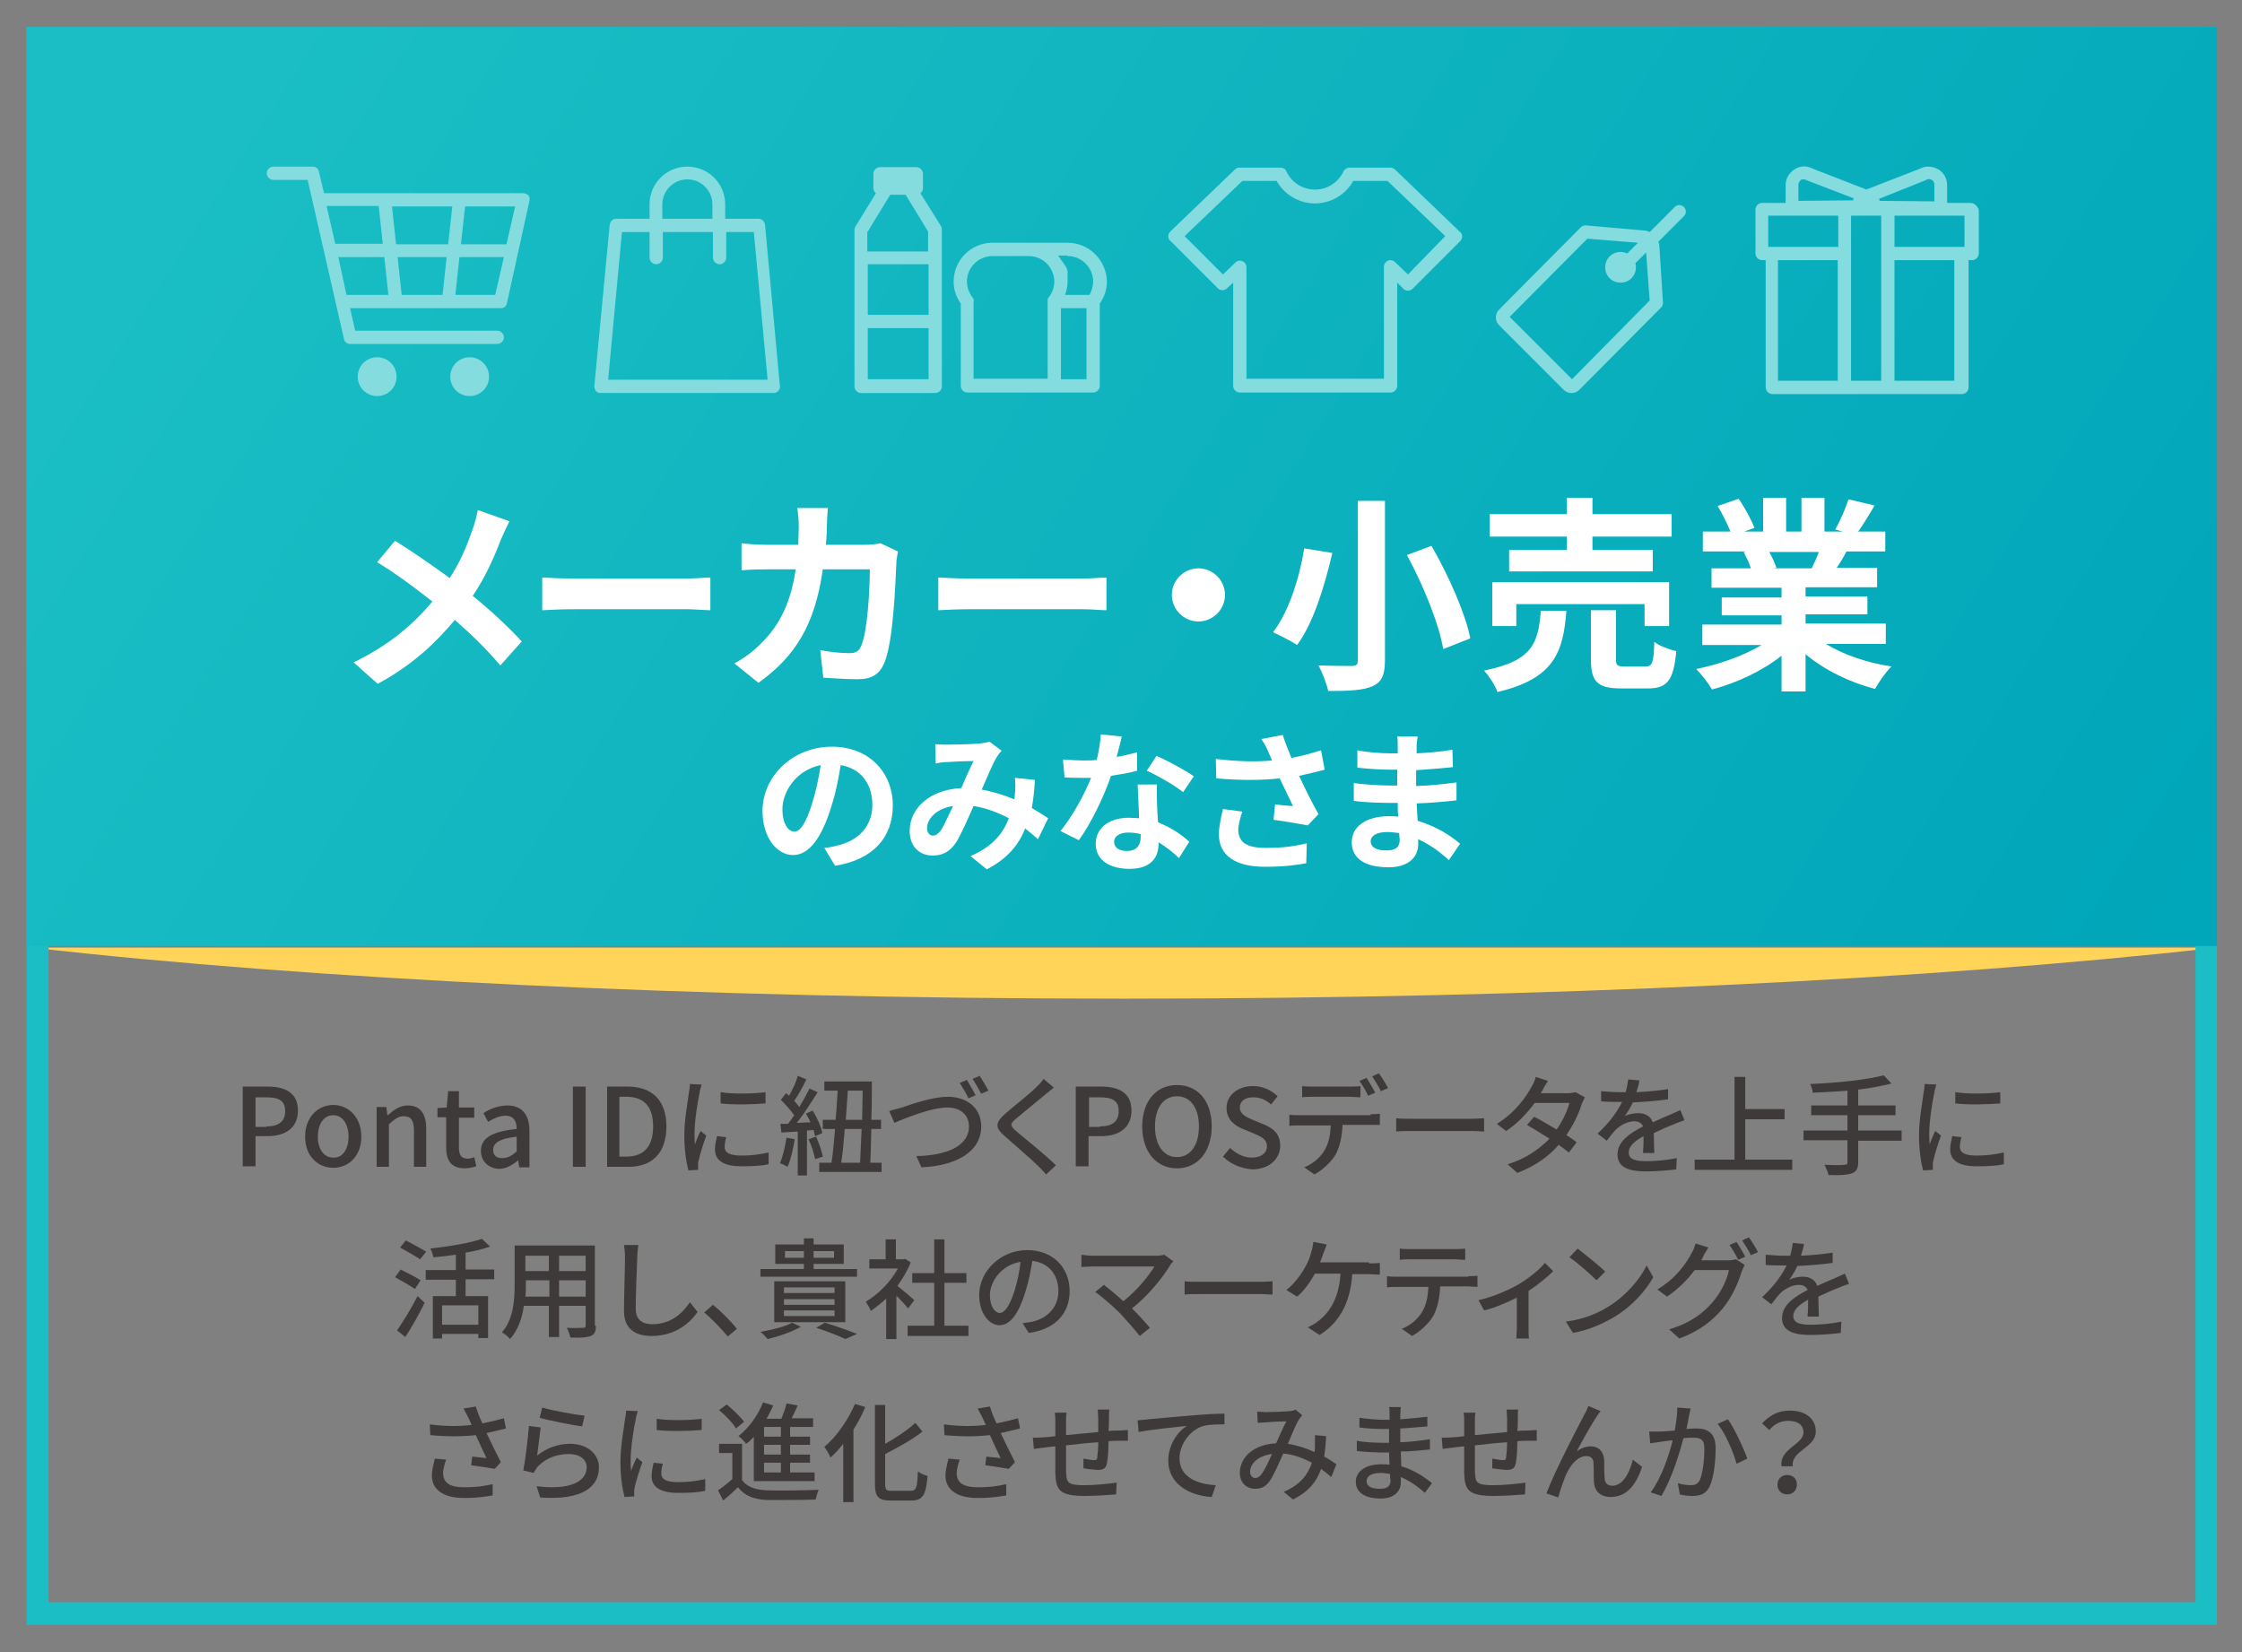 <?xml version="1.0" encoding="utf-8"?>
<!-- Generator: Adobe Illustrator 27.9.6, SVG Export Plug-In . SVG Version: 9.03 Build 54986)  -->
<svg version="1.1" id="レイヤー_1" xmlns="http://www.w3.org/2000/svg" xmlns:xlink="http://www.w3.org/1999/xlink" x="0px"
	 y="0px" viewBox="0 0 438.7 323.3" style="enable-background:new 0 0 438.7 323.3;" xml:space="preserve">
<rect x="0" y="0" width="438.7" height="323.3" fill="#808080" stroke="none"/>
<style type="text/css">
	.st0{fill:#FFD458;}
	.st1{fill:none;stroke:#FFFFFF;stroke-width:5.327;stroke-linecap:round;stroke-linejoin:round;stroke-miterlimit:10;}
	.st2{fill:#3E3A39;}
	.st3{fill:#1ABEC4;}
	.st4{fill:url(#SVGID_1_);}
	.st5{fill:#FFFFFF;}
	.st6{fill:#84DCDF;}
	.st7{fill:#1A84E2;}
	.st8{fill:url(#SVGID_00000165231485531893360690000003876208195070151611_);}
	.st9{fill:#55C429;}
	.st10{fill:url(#SVGID_00000175304255947378643340000013294609248947674262_);}
	.st11{fill:#6EB1ED;}
	.st12{fill:#92D975;}
</style>
<path class="st0" d="M220,195.4c83.3,0,158.6-3.8,213-9.9v-0.1H6.1C60.6,191.6,136.3,195.4,220,195.4z"/>
<g>
	<g>
		<path class="st2" d="M47.5,212.6h4.8c3.5,0,6,1.2,6,4.7c0,3.4-2.5,5-5.9,5H50v5.9h-2.5V212.6z M52.1,220.4c2.5,0,3.7-1,3.7-3
			c0-2.1-1.3-2.7-3.8-2.7h-2v5.8H52.1z"/>
		<path class="st2" d="M59.7,222.4c0-3.9,2.6-6.2,5.5-6.2s5.5,2.3,5.5,6.2c0,3.9-2.6,6.1-5.5,6.1S59.7,226.3,59.7,222.4z
			 M68.2,222.4c0-2.5-1.2-4.2-3-4.2c-1.8,0-3,1.7-3,4.2c0,2.5,1.2,4.1,3,4.1C67,226.6,68.2,224.9,68.2,222.4z"/>
		<path class="st2" d="M73.6,216.6h2l0.2,1.6h0.1c1.1-1,2.3-1.9,3.9-1.9c2.5,0,3.6,1.7,3.6,4.6v7.4h-2.4v-7.1c0-2-0.6-2.8-2-2.8
			c-1.1,0-1.8,0.6-2.9,1.6v8.3h-2.4V216.6z"/>
		<path class="st2" d="M87.3,224.5v-5.9h-1.7v-1.8l1.8-0.1l0.3-3.2h2.1v3.2h3v2h-3v5.9c0,1.4,0.5,2.1,1.7,2.1c0.4,0,0.9-0.1,1.3-0.3
			l0.4,1.8c-0.7,0.2-1.4,0.4-2.3,0.4C88.2,228.6,87.3,226.9,87.3,224.5z"/>
		<path class="st2" d="M94.1,225.2c0-2.5,2.1-3.8,7-4.3c0-1.4-0.5-2.6-2.2-2.6c-1.2,0-2.4,0.6-3.4,1.2l-0.9-1.7
			c1.2-0.8,2.9-1.5,4.7-1.5c2.9,0,4.3,1.9,4.3,5v7.1h-2l-0.2-1.3h-0.1c-1.1,0.9-2.3,1.6-3.7,1.6C95.6,228.6,94.1,227.2,94.1,225.2z
			 M101.1,225.3v-2.9c-3.5,0.4-4.6,1.3-4.6,2.6c0,1.2,0.8,1.6,1.8,1.6C99.3,226.6,100.2,226.1,101.1,225.3z"/>
		<path class="st2" d="M112.1,212.6h2.5v15.7h-2.5V212.6z"/>
		<path class="st2" d="M118.7,212.6h4.1c4.8,0,7.6,2.7,7.6,7.8c0,5.1-2.7,7.9-7.4,7.9h-4.2V212.6z M122.6,226.3c3.4,0,5.2-2,5.2-5.9
			c0-3.9-1.8-5.8-5.2-5.8h-1.4v11.7H122.6z"/>
		<path class="st2" d="M137.3,212.2c-0.1,0.4-0.4,1.2-0.4,1.6c-0.4,1.7-1,5.7-1,7.9c0,0.7,0,1.4,0.1,2.2c0.3-0.9,0.7-1.9,1.1-2.6
			l1.1,0.9c-0.6,1.6-1.3,3.9-1.5,4.9c-0.1,0.3-0.1,0.7-0.1,1c0,0.2,0,0.5,0,0.8l-1.9,0.1c-0.4-1.5-0.8-4-0.8-6.8
			c0-3.2,0.7-6.7,0.9-8.4c0.1-0.5,0.2-1.2,0.2-1.7L137.3,212.2z M142.1,222.5c-0.2,0.7-0.3,1.3-0.3,1.9c0,1,0.7,1.7,3.3,1.7
			c1.9,0,3.5-0.2,5.3-0.6l0,2.3c-1.3,0.3-3.1,0.4-5.3,0.4c-3.6,0-5.2-1.2-5.2-3.3c0-0.8,0.2-1.7,0.4-2.6L142.1,222.5z M149.8,213.7
			v2.2c-2.4,0.2-6.4,0.3-8.8,0v-2.2C143.3,214.1,147.6,214,149.8,213.7z"/>
		<path class="st2" d="M155.5,222.9c-0.3,2-0.8,4.1-1.4,5.4c-0.3-0.2-1.1-0.6-1.5-0.7c0.6-1.3,1-3.2,1.3-5L155.5,222.9z
			 M157.9,221.2v8.8h-1.8v-8.6c-1.2,0.1-2.3,0.1-3.2,0.2l-0.2-1.7l1.5,0c0.4-0.5,0.8-1.1,1.2-1.7c-0.7-1-1.7-2.1-2.6-3l1-1.3
			c0.2,0.1,0.4,0.3,0.6,0.5c0.7-1.2,1.4-2.7,1.7-3.9l1.7,0.7c-0.7,1.4-1.6,3.1-2.4,4.2c0.4,0.4,0.7,0.8,1,1.2c0.8-1.3,1.5-2.6,2-3.6
			l1.6,0.7c-1.2,1.9-2.7,4.3-4.1,6c0.9,0,1.7-0.1,2.7-0.1c-0.3-0.6-0.6-1.2-0.9-1.7l1.3-0.6c0.9,1.4,1.7,3.2,1.9,4.4l-1.4,0.6
			c-0.1-0.3-0.2-0.7-0.3-1.2L157.9,221.2z M159.7,222.4c0.5,1.2,1.1,2.8,1.3,3.9l-1.5,0.5c-0.2-1-0.7-2.7-1.3-3.9L159.7,222.4z
			 M172.5,227.5v1.8h-12.2v-1.8h2.4c0.3-1.9,0.5-4.2,0.7-6.6H161v-1.8h2.5c0.2-2,0.3-3.9,0.4-5.7h-2.6v-1.8h9.3c0,2.3,0,4.9-0.1,7.5
			h1.9v1.8h-1.9c-0.1,2.4-0.1,4.7-0.2,6.6H172.5z M165.3,220.9c-0.2,2.4-0.4,4.8-0.7,6.6h3.7c0.1-1.9,0.2-4.2,0.3-6.6H165.3z
			 M165.9,213.4c-0.1,1.8-0.3,3.8-0.4,5.7h3.2c0-1.9,0.1-3.9,0.1-5.7H165.9z"/>
		<path class="st2" d="M176.5,216.7c1.7-0.6,5.9-2.1,9-2.1c3.6,0,6.5,2.1,6.5,5.8c0,4.9-4.8,7.7-11.7,8l-1-2.2
			c5.6-0.1,10.3-1.8,10.3-5.8c0-2.1-1.5-3.7-4.2-3.7c-3.3,0-8.5,2.2-10.4,3l-1-2.3C174.9,217.1,175.8,216.9,176.5,216.7z
			 M190.9,214.3l-1.4,0.6c-0.4-0.9-1.2-2.2-1.7-3l1.4-0.6C189.7,212.2,190.5,213.5,190.9,214.3z M193.4,213.4L192,214
			c-0.5-0.9-1.2-2.2-1.7-2.9l1.4-0.6C192.2,211.3,193,212.6,193.4,213.4z"/>
		<path class="st2" d="M206.2,212.8c-0.5,0.4-1.2,1-1.6,1.3c-1.4,1.2-4.3,3.5-5.8,4.8c-1.2,1-1.2,1.3,0,2.4c1.8,1.5,5.8,4.7,7.8,6.7
			l-1.9,1.8c-0.5-0.6-1.1-1.2-1.6-1.7c-1.2-1.2-4.6-4.1-6.5-5.8c-2-1.7-1.8-2.7,0.1-4.4c1.6-1.4,4.7-3.8,6.1-5.2
			c0.5-0.5,1.1-1.1,1.4-1.6L206.2,212.8z"/>
		<path class="st2" d="M210.6,212.6h4.8c3.5,0,6,1.2,6,4.7c0,3.4-2.5,5-5.9,5H213v5.9h-2.5V212.6z M215.2,220.4c2.5,0,3.7-1,3.7-3
			c0-2.1-1.3-2.7-3.8-2.7h-2v5.8H215.2z"/>
		<path class="st2" d="M223.5,220.4c0-5,2.8-8.1,6.8-8.1s6.8,3,6.8,8.1c0,5-2.8,8.2-6.8,8.2S223.5,225.4,223.5,220.4z M234.6,220.4
			c0-3.7-1.7-5.9-4.3-5.9c-2.6,0-4.3,2.2-4.3,5.9c0,3.7,1.7,6,4.3,6C232.9,226.4,234.6,224.1,234.6,220.4z"/>
		<path class="st2" d="M239.3,226.3l1.4-1.7c1.1,1.1,2.7,1.9,4.2,1.9c1.9,0,3-0.9,3-2.2c0-1.4-1.1-1.9-2.5-2.5l-2.2-0.9
			c-1.5-0.6-3.2-1.8-3.2-4.1c0-2.5,2.2-4.3,5.2-4.3c1.8,0,3.6,0.8,4.8,2l-1.3,1.6c-1-0.9-2.1-1.4-3.5-1.4c-1.6,0-2.6,0.8-2.6,2
			c0,1.3,1.3,1.9,2.5,2.4l2.2,0.9c1.9,0.8,3.2,1.9,3.2,4.2c0,2.5-2.1,4.6-5.5,4.6C242.7,228.6,240.7,227.7,239.3,226.3z"/>
		<path class="st2" d="M268.2,218c0.4,0,1.3,0,1.8-0.1v2.2c-0.5,0-1.2,0-1.8,0h-5.5c-0.1,2.3-0.5,4.1-1.3,5.7c-0.8,1.4-2.4,3-4.2,4
			l-2-1.4c1.6-0.6,3.1-1.9,3.9-3.2c0.9-1.4,1.2-3.1,1.3-5h-6.2c-0.6,0-1.3,0-1.9,0.1v-2.2c0.6,0.1,1.3,0.1,1.9,0.1H268.2z
			 M256.9,214.6c-0.7,0-1.5,0-2.1,0.1v-2.2c0.6,0.1,1.4,0.1,2.1,0.1h7.2c0.7,0,1.5,0,2.1-0.1v2.2c-0.7,0-1.4-0.1-2.1-0.1H256.9z
			 M267.7,214.4c-0.4-0.9-1.1-2.1-1.7-2.9l1.4-0.6c0.5,0.8,1.3,2.1,1.7,2.9L267.7,214.4z M269.8,210c0.6,0.8,1.4,2.1,1.8,2.9
			l-1.4,0.6c-0.4-0.9-1.2-2.1-1.7-2.9L269.8,210z"/>
		<path class="st2" d="M273.2,218.8c0.7,0.1,2,0.1,3.2,0.1h11.6c1,0,1.9-0.1,2.4-0.1v2.6c-0.5,0-1.4-0.1-2.4-0.1h-11.6
			c-1.2,0-2.4,0-3.2,0.1V218.8z"/>
		<path class="st2" d="M310.1,214.7c-0.2,0.4-0.4,0.9-0.6,1.3c-0.5,1.8-1.6,4-3,6.1c0.8,0.5,1.5,1,2,1.4l-1.5,2
			c-0.5-0.4-1.2-0.9-2-1.5c-1.9,2.2-4.5,4.1-8.1,5.5l-1.9-1.7c3.7-1.1,6.3-3.1,8.2-5c-1.6-1-3.2-2-4.4-2.7l1.4-1.6
			c1.2,0.6,2.8,1.6,4.4,2.5c1.2-1.7,2.1-3.7,2.5-5.2h-6.8c-1.4,1.9-3.3,4-5.6,5.5l-1.8-1.4c3.7-2.3,5.8-5.4,6.8-7.3
			c0.3-0.4,0.7-1.3,0.8-1.9l2.4,0.8c-0.4,0.6-0.9,1.4-1.1,1.9l-0.3,0.5h5.2c0.6,0,1.2-0.1,1.6-0.2L310.1,214.7z"/>
		<path class="st2" d="M321.5,225.3c0.1-0.7,0.1-1.9,0.1-3c-1.8,1-2.9,2-2.9,3.2c0,1.4,1.4,1.7,3.5,1.7c1.7,0,4-0.2,5.9-0.6
			l-0.1,2.2c-1.5,0.2-4,0.4-5.9,0.4c-3.2,0-5.6-0.7-5.6-3.3c0-2.6,2.5-4.2,5-5.5c-0.3-0.7-0.9-1-1.7-1c-1.3,0-2.6,0.7-3.5,1.5
			c-0.6,0.6-1.2,1.4-1.9,2.3l-1.8-1.4c2.5-2.3,3.9-4.4,4.8-6.2h-0.6c-0.9,0-2.3,0-3.5-0.1v-2c1.1,0.1,2.6,0.2,3.6,0.2
			c0.4,0,0.8,0,1.2,0c0.3-1,0.4-1.9,0.5-2.5l2.2,0.2c-0.1,0.6-0.3,1.4-0.6,2.3c2.1-0.1,4.3-0.3,6.2-0.6v2c-2.1,0.3-4.7,0.5-6.9,0.6
			c-0.4,0.9-1,1.9-1.6,2.7c0.7-0.4,1.9-0.6,2.7-0.6c1.3,0,2.4,0.6,2.8,1.8c1.3-0.6,2.4-1.1,3.4-1.5c0.7-0.3,1.3-0.6,2-0.9l0.8,2
			c-0.6,0.2-1.5,0.5-2.1,0.8c-1.1,0.4-2.4,1-3.9,1.7c0,1.2,0.1,2.9,0.1,3.9H321.5z"/>
		<path class="st2" d="M350.7,226.9v2h-19.1v-2h7.8v-16.2h2.1v6.3h7.7v2h-7.7v7.9H350.7z"/>
		<path class="st2" d="M372.1,223.2h-8.5v4.2c0,1.3-0.4,1.9-1.3,2.2c-0.9,0.3-2.3,0.4-4.5,0.3c-0.1-0.5-0.5-1.4-0.8-2
			c1.7,0.1,3.4,0.1,3.9,0c0.5,0,0.6-0.1,0.6-0.6v-4.2h-8.6v-1.9h8.6v-3h-7.1v-1.9h7.1v-2.9c-2.3,0.2-4.6,0.3-6.8,0.4
			c0-0.5-0.3-1.3-0.5-1.7c5-0.2,11-0.8,14.4-1.7l1.5,1.6c-1.9,0.5-4.1,0.9-6.5,1.2v3.1h7.3v1.9h-7.3v3h8.5V223.2z"/>
		<path class="st2" d="M378.9,212.2c-0.1,0.4-0.4,1.2-0.4,1.6c-0.4,1.7-1,5.7-1,7.9c0,0.7,0,1.4,0.1,2.2c0.3-0.9,0.7-1.9,1.1-2.6
			l1.1,0.9c-0.6,1.6-1.3,3.9-1.5,4.9c-0.1,0.3-0.1,0.7-0.1,1c0,0.2,0,0.5,0,0.8l-1.9,0.1c-0.4-1.5-0.8-4-0.8-6.8
			c0-3.2,0.7-6.7,0.9-8.4c0.1-0.5,0.2-1.2,0.2-1.7L378.9,212.2z M383.8,222.5c-0.2,0.7-0.3,1.3-0.3,1.9c0,1,0.7,1.7,3.3,1.7
			c1.9,0,3.5-0.2,5.3-0.6l0,2.3c-1.3,0.3-3.1,0.4-5.3,0.4c-3.6,0-5.2-1.2-5.2-3.3c0-0.8,0.2-1.7,0.4-2.6L383.8,222.5z M391.4,213.7
			v2.2c-2.4,0.2-6.4,0.3-8.8,0v-2.2C385,214.1,389.2,214,391.4,213.7z"/>
		<path class="st2" d="M81.2,252.2c-0.9-0.6-2.6-1.6-3.9-2.3l1.1-1.5c1.2,0.6,3,1.5,3.9,2.1L81.2,252.2z M77.7,260.3
			c1.1-1.6,2.8-4.3,4-6.7l1.4,1.3c-1.1,2.2-2.5,4.8-3.8,6.7L77.7,260.3z M82.2,246.4c-0.9-0.6-2.6-1.6-3.9-2.3l1.1-1.4
			c1.2,0.6,3,1.6,4,2.2L82.2,246.4z M91.1,250.4v3.2h4.4v8.2h-1.9V261h-7.1v0.9h-1.8v-8.3h4.5v-3.2h-5.9v-1.9h5.9v-3
			c-1.5,0.2-3,0.4-4.4,0.5c-0.1-0.5-0.3-1.2-0.6-1.7c3.6-0.4,7.8-1.1,10.1-1.9l1.6,1.5c-1.4,0.5-3,0.9-4.8,1.2v3.3h5.6v1.9H91.1z
			 M93.6,255.4h-7.1v3.8h7.1V255.4z"/>
		<path class="st2" d="M116.6,259.4c0,1.2-0.3,1.7-1,2c-0.8,0.3-2,0.4-4,0.3c-0.1-0.5-0.4-1.4-0.7-1.9c1.4,0.1,2.8,0,3.2,0
			c0.4,0,0.5-0.1,0.5-0.5v-3.8h-5.2v6.1h-2v-6.1h-4.9c-0.3,2.3-1.1,4.7-2.7,6.5c-0.3-0.4-1.1-1.1-1.6-1.3c2.3-2.6,2.5-6.3,2.5-9.4
			v-7.6h15.7V259.4z M107.5,253.7v-3.2h-4.6v0.9c0,0.7,0,1.5-0.1,2.3H107.5z M102.8,245.7v3h4.6v-3H102.8z M114.6,245.7h-5.2v3h5.2
			V245.7z M114.6,253.7v-3.2h-5.2v3.2H114.6z"/>
		<path class="st2" d="M124.9,243.6c-0.1,0.8-0.2,1.7-0.2,2.4c-0.1,2.3-0.3,7.2-0.3,10.1c0,2.2,1.4,3,3.2,3c3.7,0,5.9-2.1,7.4-4.3
			l1.5,1.9c-1.4,2-4.2,4.7-9,4.7c-3.2,0-5.4-1.4-5.4-4.9c0-3,0.2-8.4,0.2-10.5c0-0.9-0.1-1.7-0.2-2.4L124.9,243.6z"/>
		<path class="st2" d="M142.4,261.5c-1.3-1.6-3.2-3.5-4.6-4.7l1.7-1.5c1.5,1.2,3.5,3.2,4.7,4.7L142.4,261.5z"/>
		<path class="st2" d="M156.7,259.6c-1.7,1-4.4,1.9-6.5,2.4c-0.3-0.4-1-1.1-1.4-1.4c2.2-0.4,4.8-1,6.2-1.8L156.7,259.6z
			 M167.7,249.8h-18.9v-1.5h8.5v-1h-5.6v-3.8h5.6v-1.2h1.9v1.2h5.9v3.8h-5.9v1h8.5V249.8z M151.5,258.7v-8h13.9v8H151.5z M153.4,253
			h9.9v-1.1h-9.9V253z M153.4,255.3h9.9v-1.1h-9.9V255.3z M153.4,257.5h9.9v-1.1h-9.9V257.5z M157.3,246.1v-1.3h-3.7v1.3H157.3z
			 M159.2,244.8v1.3h4v-1.3H159.2z M161.4,258.8c2.3,0.7,4.8,1.6,6.3,2.2l-2.3,1c-1.2-0.6-3.5-1.5-5.7-2.2L161.4,258.8z"/>
		<path class="st2" d="M177.7,256c-0.5-0.6-1.4-1.6-2.3-2.5v8.5h-2v-7.9c-1,0.9-2,1.7-3,2.4c-0.2-0.5-0.7-1.4-1-1.8
			c2.4-1.4,4.9-3.9,6.3-6.5h-5.6v-1.8h3.2v-3.9h2v3.9h1.5l0.3-0.1l1.1,0.7c-0.6,1.6-1.6,3.2-2.6,4.6c1,0.8,2.8,2.3,3.3,2.8
			L177.7,256z M189.5,259.4v2h-11.9v-2h5.2V251h-4.3v-1.9h4.3v-6.6h2v6.6h4.3v1.9h-4.3v8.4H189.5z"/>
		<path class="st2" d="M200.1,258.9c0.7-0.1,1.4-0.2,1.9-0.3c2.7-0.6,5.1-2.6,5.1-6c0-3.1-1.8-5.5-5.1-5.9c-0.3,1.9-0.7,3.9-1.3,5.9
			c-1.3,4.3-3,6.7-5.1,6.7c-2.1,0-4-2.4-4-5.9c0-4.7,4.2-8.8,9.4-8.8c5.1,0,8.3,3.5,8.3,8c0,4.4-2.8,7.5-8,8.2L200.1,258.9z
			 M198.6,252.3c0.5-1.7,0.9-3.6,1.1-5.4c-3.8,0.6-6,3.9-6,6.5c0,2.4,1.1,3.5,1.9,3.5C196.6,256.9,197.6,255.5,198.6,252.3z"/>
		<path class="st2" d="M229.6,246.8c-0.3,0.3-0.5,0.5-0.6,0.7c-1.5,2.5-4.3,6-7.5,8.5c1.3,1.3,2.6,2.7,3.5,3.8l-2,1.6
			c-0.9-1.2-2.6-3.1-3.9-4.5c-1.3-1.3-3.6-3.3-4.8-4.1l1.7-1.4c0.8,0.6,2.4,1.9,3.8,3.2c2.8-2.2,5-5,6.1-6.8h-12
			c-0.9,0-1.9,0.1-2.3,0.1v-2.4c0.6,0.1,1.6,0.2,2.3,0.2h12.3c0.7,0,1.3-0.1,1.6-0.2L229.6,246.8z"/>
		<path class="st2" d="M231.8,250.7c0.7,0.1,2,0.1,3.2,0.1h11.6c1,0,1.9-0.1,2.4-0.1v2.6c-0.5,0-1.4-0.1-2.4-0.1h-11.6
			c-1.2,0-2.4,0-3.2,0.1V250.7z"/>
		<path class="st2" d="M267.9,247.2c0.5,0,1.4,0,2.1-0.1v2.3c-0.7,0-1.6-0.1-2.1-0.1h-3.3c-0.4,5.9-2.7,9.6-6.4,11.9l-2.3-1.5
			c0.7-0.3,1.4-0.7,1.9-1.1c2.2-1.6,4.2-4.4,4.5-9.4h-5c-0.9,1.6-2.2,3.5-3.5,4.5l-2.1-1.3c1.5-1.1,3-3.2,3.7-4.5c0.6-1,1-2.1,1.2-3
			c0.2-0.6,0.3-1.3,0.4-1.9l2.6,0.5c-0.2,0.5-0.4,1.2-0.6,1.6c-0.2,0.5-0.4,1.2-0.7,1.9H267.9z"/>
		<path class="st2" d="M287.3,249.7c0.4,0,1.3,0,1.8-0.1v2.2c-0.5,0-1.2-0.1-1.8-0.1h-5.5c-0.1,2.3-0.5,4.1-1.3,5.7
			c-0.8,1.4-2.4,3-4.2,4l-2-1.4c1.6-0.6,3.1-1.9,3.9-3.2c0.9-1.4,1.2-3.1,1.3-5h-6.2c-0.6,0-1.3,0-1.9,0.1v-2.2
			c0.6,0.1,1.3,0.1,1.9,0.1H287.3z M276,246.4c-0.7,0-1.5,0-2.1,0.1v-2.2c0.6,0.1,1.4,0.1,2.1,0.1h8.6c0.7,0,1.4,0,2.1-0.1v2.2
			c-0.7,0-1.5-0.1-2.1-0.1H276z"/>
		<path class="st2" d="M303.9,248.7c-1,1.1-2.9,2.6-4.8,3.9v7.3c0,0.7,0,1.7,0.1,2h-2.5c0-0.4,0.1-1.4,0.1-2v-6
			c-1.8,0.9-4.3,2-6.4,2.5l-1.1-2c2.7-0.6,5.7-1.9,7.5-2.9c2.1-1.2,4.4-3,5.5-4.4L303.9,248.7z"/>
		<path class="st2" d="M314.8,255.6c3.4-2.1,6.1-5.3,7.4-8l1.3,2.3c-1.5,2.7-4.2,5.7-7.5,7.7c-2.2,1.3-4.9,2.6-8.2,3.2l-1.4-2.2
			C310,258.1,312.8,256.9,314.8,255.6z M314.1,248.8l-1.7,1.7c-1.1-1.1-3.7-3.4-5.3-4.5l1.6-1.7
			C310.1,245.4,312.9,247.6,314.1,248.8z"/>
		<path class="st2" d="M338.1,246.6c0.6,0,1.2-0.1,1.6-0.2l1.7,1.1c-0.2,0.3-0.4,0.9-0.6,1.3c-0.6,2-1.8,4.9-3.7,7.2
			c-2,2.4-4.5,4.4-8.5,5.9l-2-1.8c4.1-1.2,6.6-3.1,8.5-5.3c1.6-1.8,2.9-4.5,3.2-6.3h-6.7c-1.3,1.8-3.2,3.7-5.4,5.2l-1.9-1.4
			c3.7-2.2,5.7-5.2,6.7-7.1c0.3-0.4,0.6-1.3,0.8-1.9l2.5,0.8c-0.4,0.6-0.9,1.4-1.1,1.9c-0.1,0.2-0.2,0.4-0.3,0.6H338.1z M339.8,243
			c0.5,0.8,1.3,2.1,1.7,2.9l-1.4,0.6c-0.4-0.9-1.1-2.1-1.7-2.9L339.8,243z M342.2,242.1c0.6,0.8,1.4,2.1,1.8,2.9l-1.4,0.6
			c-0.4-0.9-1.2-2.1-1.7-2.9L342.2,242.1z"/>
		<path class="st2" d="M353.7,257.3c0.1-0.7,0.1-1.9,0.1-3c-1.8,1-2.9,2-2.9,3.2c0,1.4,1.4,1.7,3.5,1.7c1.7,0,4-0.2,5.9-0.6
			l-0.1,2.2c-1.5,0.2-4,0.4-5.9,0.4c-3.2,0-5.6-0.7-5.6-3.3c0-2.6,2.5-4.2,5-5.5c-0.3-0.7-0.9-1-1.7-1c-1.3,0-2.6,0.7-3.5,1.5
			c-0.6,0.6-1.2,1.4-1.9,2.3l-1.8-1.4c2.5-2.3,3.9-4.4,4.8-6.2h-0.6c-0.9,0-2.3,0-3.5-0.1v-2c1.1,0.1,2.6,0.2,3.6,0.2
			c0.4,0,0.8,0,1.2,0c0.3-1,0.4-1.9,0.5-2.5l2.2,0.2c-0.1,0.6-0.3,1.4-0.6,2.3c2.1-0.1,4.3-0.3,6.2-0.6v2c-2.1,0.3-4.7,0.5-6.9,0.6
			c-0.4,0.9-1,1.9-1.6,2.7c0.7-0.4,1.9-0.6,2.7-0.6c1.3,0,2.4,0.6,2.8,1.8c1.3-0.6,2.4-1.1,3.4-1.5c0.7-0.3,1.3-0.6,2-0.9l0.8,2
			c-0.6,0.2-1.5,0.5-2.1,0.8c-1.1,0.4-2.4,1-3.9,1.7c0,1.2,0.1,2.9,0.1,3.9H353.7z"/>
		<path class="st2" d="M99,279.5c-1.2,0.3-2.5,0.6-3.8,0.9c0.8,1.7,1.9,3.9,2.8,5.7l-1.2,1.3c-1-0.2-3.1-0.5-4.6-0.7l0.2-1.7
			c0.8,0.1,2.1,0.2,2.8,0.3c-0.6-1.2-1.4-3-2.1-4.5c-2.7,0.3-5.7,0.3-8.9,0l-0.1-2.1c3.1,0.4,5.8,0.4,8.2,0.1l-0.6-1.3
			c-0.4-0.8-0.6-1.2-1-1.9l2.4-0.4c0.4,1.3,0.8,2.3,1.3,3.3c1.5-0.3,2.8-0.6,4.2-1L99,279.5z M87.3,285.6c-0.3,0.7-0.6,2-0.6,2.6
			c0,1.7,1,2.8,4.1,2.8c2.9,0,4.1-0.3,5.6-0.6l0,2.2c-1.3,0.2-2.8,0.5-5.6,0.5c-4,0-6.3-1.6-6.3-4.4c0-0.9,0.3-2.2,0.6-3.3
			L87.3,285.6z"/>
		<path class="st2" d="M105.1,284.8c2-1.6,4.2-2.3,6.5-2.3c3.4,0,5.6,2.1,5.6,4.6c0,3.8-3.2,6.5-11.5,5.9l-0.7-2.2
			c6.5,0.8,9.8-0.9,9.8-3.7c0-1.6-1.4-2.6-3.5-2.6c-2.6,0-4.8,1-6.2,2.6c-0.3,0.4-0.5,0.8-0.7,1.1l-2-0.5c0.4-2,0.9-6.3,1.1-8.7
			l2.3,0.3C105.6,280.7,105.3,283.5,105.1,284.8z M106.1,275.4c1.9,0.6,6.4,1.4,8.3,1.6l-0.5,2.1c-2.1-0.3-6.7-1.2-8.3-1.7
			L106.1,275.4z"/>
		<path class="st2" d="M124.8,276.1c-0.1,0.4-0.4,1.2-0.4,1.6c-0.4,1.7-1,5.7-1,7.9c0,0.7,0,1.4,0.1,2.2c0.3-0.9,0.7-1.9,1.1-2.6
			l1.1,0.9c-0.6,1.6-1.3,3.9-1.5,4.9c-0.1,0.3-0.1,0.7-0.1,1c0,0.2,0,0.5,0,0.8l-1.9,0.1c-0.4-1.5-0.8-4-0.8-6.8
			c0-3.2,0.7-6.7,0.9-8.4c0.1-0.5,0.2-1.2,0.2-1.7L124.8,276.1z M129.7,286.4c-0.2,0.7-0.3,1.3-0.3,1.9c0,1,0.7,1.7,3.3,1.7
			c1.9,0,3.5-0.2,5.3-0.6l0,2.3c-1.3,0.3-3.1,0.4-5.3,0.4c-3.6,0-5.2-1.2-5.2-3.3c0-0.8,0.2-1.7,0.4-2.6L129.7,286.4z M137.3,277.6
			v2.2c-2.4,0.2-6.4,0.3-8.8,0v-2.2C130.9,278,135.2,277.9,137.3,277.6z"/>
		<path class="st2" d="M145.1,289.4c0.9,1.5,2.6,2.1,5,2.2c2.4,0.1,7.3,0,10.1-0.1c-0.2,0.4-0.5,1.4-0.6,1.9c-2.4,0.1-7,0.1-9.4,0.1
			c-2.6-0.1-4.5-0.8-5.8-2.5c-0.9,0.9-1.8,1.7-2.9,2.6l-1-2c0.9-0.6,1.9-1.4,2.8-2.2v-5.1h-2.6v-1.8h4.5V289.4z M144,279.5
			c-0.6-1.1-2-2.5-3.3-3.6l1.5-1.1c1.2,1,2.7,2.4,3.4,3.4L144,279.5z M147.6,281c-0.5,0.6-1,1.1-1.6,1.5c-0.3-0.4-1-1.2-1.5-1.5
			c2-1.6,3.8-4,4.8-6.6l2,0.6c-0.4,0.9-0.8,1.7-1.3,2.6h2.9c0.4-1,0.8-2.1,1-3l2.2,0.4c-0.4,0.9-0.8,1.7-1.2,2.5h4.2v1.7h-4.5v1.9
			h3.9v1.6h-3.9v1.9h3.9v1.6h-3.9v1.9h4.8v1.7h-11.9V281z M152.8,279.2h-3.3v1.9h3.3V279.2z M152.8,282.7h-3.3v1.9h3.3V282.7z
			 M152.8,286.2h-3.3v1.9h3.3V286.2z"/>
		<path class="st2" d="M169.3,275.3c-0.6,1.5-1.4,3-2.3,4.4v14.2h-2v-11.4c-0.8,1-1.6,1.9-2.5,2.7c-0.2-0.5-0.8-1.6-1.2-2.1
			c2.4-2,4.6-5.2,6-8.4L169.3,275.3z M178.2,291.7c1.1,0,1.3-0.7,1.4-3.8c0.5,0.4,1.3,0.7,1.9,0.9c-0.3,3.5-0.8,4.8-3.2,4.8h-4
			c-2.4,0-3.1-0.7-3.1-3.3v-15.4h2v7.6c2.2-1.2,4.5-2.8,5.9-4.1l1.4,1.7c-2,1.6-4.8,3.1-7.3,4.4v5.8c0,1.2,0.2,1.4,1.3,1.4H178.2z"
			/>
		<path class="st2" d="M199.6,279.5c-1.2,0.3-2.5,0.6-3.8,0.9c0.8,1.7,1.9,3.9,2.8,5.7l-1.2,1.3c-1-0.2-3.1-0.5-4.6-0.7l0.2-1.7
			c0.8,0.1,2.1,0.2,2.8,0.3c-0.6-1.2-1.4-3-2.1-4.5c-2.7,0.3-5.7,0.3-8.9,0l-0.1-2.1c3.1,0.4,5.8,0.4,8.2,0.1l-0.6-1.3
			c-0.4-0.8-0.6-1.2-1-1.9l2.4-0.4c0.4,1.3,0.8,2.3,1.3,3.3c1.5-0.3,2.8-0.6,4.2-1L199.6,279.5z M187.8,285.6
			c-0.3,0.7-0.6,2-0.6,2.6c0,1.7,1,2.8,4.1,2.8c2.9,0,4.1-0.3,5.6-0.6l0,2.2c-1.3,0.2-2.8,0.5-5.6,0.5c-4,0-6.3-1.6-6.3-4.4
			c0-0.9,0.3-2.2,0.6-3.3L187.8,285.6z"/>
		<path class="st2" d="M217.1,275.7c-0.1,0.3-0.1,1.2-0.1,1.7c0,0.9,0,1.8-0.1,2.6c0.7-0.1,1.4-0.1,2-0.1c0.6,0,1.3-0.1,1.8-0.1v2.1
			c-0.3,0-1.3,0-1.8,0c-0.6,0-1.3,0-2,0.1c0,1.6-0.1,3.4-0.3,4.3c-0.2,1-0.7,1.3-1.7,1.3c-0.7,0-2.3-0.2-2.9-0.3l0-1.9
			c0.7,0.1,1.6,0.3,2,0.3c0.5,0,0.7-0.1,0.7-0.5c0.1-0.7,0.2-1.9,0.2-3c-2,0.1-4.3,0.4-6.3,0.6c0,2.1,0,4.2,0,5
			c0.1,2.2,0.1,2.8,3.6,2.8c2.2,0,4.8-0.3,6.3-0.5l-0.1,2.3c-1.4,0.1-4,0.3-6.1,0.3c-5.1,0-5.7-1.2-5.8-4.6c0-0.9,0-3,0-5.1
			c-0.8,0.1-1.4,0.1-1.9,0.2c-0.7,0.1-1.7,0.2-2.3,0.3l-0.2-2.2c0.6,0,1.5,0,2.4-0.1c0.5,0,1.2-0.1,2-0.2v-2.6c0-0.7,0-1.3-0.1-2
			h2.3c-0.1,0.6-0.1,1.2-0.1,1.9c0,0.6,0,1.5,0,2.5c1.9-0.2,4.2-0.4,6.3-0.6c0-0.9,0-1.9,0-2.7c0-0.5-0.1-1.3-0.1-1.7H217.1z"/>
		<path class="st2" d="M224.6,277.7c1.6-0.1,5.3-0.5,9.2-0.8c2.3-0.2,4.4-0.3,5.8-0.3v2.1c-1.2,0-3,0-4.1,0.3
			c-2.8,0.8-4.7,3.8-4.7,6.3c0,3.8,3.6,5.1,7.1,5.3l-0.8,2.3c-4.1-0.2-8.5-2.4-8.5-7.1c0-3.2,1.9-5.7,3.6-6.8
			c-1.9,0.2-7,0.7-9.4,1.2l-0.2-2.3C223.4,277.8,224.2,277.8,224.6,277.7z"/>
		<path class="st2" d="M260.5,289c-0.6-0.5-1.3-1.1-2-1.6c-0.9,2.6-2.5,4.5-5.5,6l-1.8-1.5c3.3-1.4,4.8-3.5,5.5-5.7
			c-1.7-0.9-3.5-1.6-5.6-1.8c-0.8,1.8-1.8,4.1-2.6,5.3c-0.8,1.2-1.7,1.6-2.9,1.6c-1.7,0-3-1.2-3-3.1c0-3.2,2.9-5.6,7.1-5.8
			c0.7-1.5,1.4-3.2,2-4.3c-0.8,0-3.1,0.1-4,0.2c-0.4,0-1.1,0.1-1.6,0.1l-0.1-2.2c0.6,0,1.2,0.1,1.7,0.1c1.1,0,3.7-0.1,4.6-0.2
			c0.4,0,0.9-0.1,1.2-0.3l1.3,1.1c-0.2,0.3-0.4,0.5-0.6,0.8c-0.6,0.9-1.4,2.9-2.2,4.8c1.9,0.3,3.7,0.9,5.2,1.6
			c0.1-0.4,0.1-0.8,0.1-1.2c0-0.7,0-1.4,0-2.1l2.2,0.2c-0.1,1.5-0.2,2.8-0.4,4c1,0.5,1.8,1.1,2.4,1.5L260.5,289z M248.9,284.5
			c-2.7,0.3-4.3,1.9-4.3,3.5c0,0.7,0.5,1.2,1,1.2c0.4,0,0.8-0.2,1.2-0.7C247.5,287.6,248.2,286,248.9,284.5z"/>
		<path class="st2" d="M278.8,292.1c-1.2-1.1-2.8-2.3-4.7-3.1c0,0.4,0,0.8,0,1.1c0,1.6-1.2,3.1-3.9,3.1c-3.2,0-4.9-1.2-4.9-3.3
			c0-2,1.9-3.4,5-3.4c0.5,0,1,0,1.6,0.1c0-0.8-0.1-1.6-0.1-2.4h-1.1c-1.3,0-3.7-0.1-5.2-0.3l0-2c1.3,0.3,3.9,0.4,5.2,0.4
			c0.4,0,0.7,0,1.1,0v-2.7c-0.3,0-0.7,0-1,0c-1.4,0-3.6-0.1-4.8-0.3v-1.9c1.3,0.2,3.4,0.4,4.8,0.4h1.1v-1.2c0-0.4,0-1-0.1-1.3h2.3
			c0,0.4-0.1,0.9-0.1,1.4c0,0.2,0,0.6,0,1c1.8-0.1,3.4-0.3,5.3-0.5l0,1.9c-1.5,0.1-3.3,0.3-5.3,0.4v2.7c2.1-0.1,3.9-0.3,5.8-0.6l0,2
			c-2,0.2-3.7,0.4-5.7,0.4c0,1,0.1,2,0.1,2.9c2.7,0.8,4.8,2.3,6,3.3L278.8,292.1z M272,288.4c-0.6-0.1-1.2-0.2-1.9-0.2
			c-1.8,0-2.7,0.7-2.7,1.6c0,0.9,0.8,1.5,2.6,1.5c1.2,0,2.1-0.3,2.1-1.7C272,289.3,272,288.9,272,288.4z"/>
		<path class="st2" d="M297.1,275.7c-0.1,0.3-0.1,1.2-0.1,1.7c0,0.9,0,1.8-0.1,2.6c0.7-0.1,1.4-0.1,2-0.1c0.6,0,1.3-0.1,1.8-0.1v2.1
			c-0.3,0-1.3,0-1.8,0c-0.6,0-1.3,0-2,0.1c0,1.6-0.1,3.4-0.3,4.3c-0.2,1-0.7,1.3-1.7,1.3c-0.7,0-2.3-0.2-2.9-0.3l0-1.9
			c0.7,0.1,1.6,0.3,2,0.3c0.5,0,0.7-0.1,0.7-0.5c0.1-0.7,0.2-1.9,0.2-3c-2,0.1-4.3,0.4-6.3,0.6c0,2.1,0,4.2,0,5
			c0.1,2.2,0.1,2.8,3.6,2.8c2.2,0,4.8-0.3,6.3-0.5l-0.1,2.3c-1.4,0.1-4,0.3-6.1,0.3c-5.1,0-5.7-1.2-5.8-4.6c0-0.9,0-3,0-5.1
			c-0.8,0.1-1.4,0.1-1.9,0.2c-0.7,0.1-1.7,0.2-2.3,0.3l-0.2-2.2c0.6,0,1.5,0,2.4-0.1c0.5,0,1.2-0.1,2-0.2v-2.6c0-0.7,0-1.3-0.1-2
			h2.3c-0.1,0.6-0.1,1.2-0.1,1.9c0,0.6,0,1.5,0,2.5c1.9-0.2,4.2-0.4,6.3-0.6c0-0.9,0-1.9,0-2.7c0-0.5-0.1-1.3-0.1-1.7H297.1z"/>
		<path class="st2" d="M312.4,277.2c-1,1.5-2.9,4.9-3.9,6.8c0.9-0.7,1.9-1,2.8-1c1.5,0,2.5,1,2.6,2.7c0,1.1,0,2.7,0.1,3.7
			c0.1,0.9,0.7,1.3,1.5,1.3c2.1,0,3.4-2.6,4-5.1l1.8,1.4c-1.1,3.5-3,5.9-6.1,5.9c-2.3,0-3.2-1.4-3.3-2.8c-0.1-1.2,0-2.9-0.1-3.9
			c0-0.8-0.5-1.3-1.4-1.3c-1.6,0-3,1.6-3.8,3.3c-0.6,1.2-1.4,3.7-1.7,4.8l-2.3-0.8c1.6-4.3,6.2-13.1,7.3-15.2
			c0.3-0.5,0.6-1.1,0.9-1.9l2.4,1C312.9,276.4,312.7,276.8,312.4,277.2z"/>
		<path class="st2" d="M330.8,275.6c-0.1,0.4-0.2,1-0.3,1.4c-0.1,0.6-0.3,1.7-0.5,2.6c0.9-0.1,1.6-0.1,2.1-0.1c2,0,3.6,0.9,3.6,3.8
			c0,2.5-0.3,5.8-1.2,7.6c-0.7,1.4-1.8,1.8-3.3,1.8c-0.8,0-1.8-0.1-2.5-0.3l-0.4-2.2c0.9,0.3,2,0.4,2.6,0.4c0.7,0,1.3-0.2,1.7-1
			c0.6-1.3,0.9-4,0.9-6.2c0-1.8-0.8-2.1-2.2-2.1c-0.4,0-1.1,0-1.9,0.1c-0.8,3.1-2.3,7.9-4.3,11.3L323,292c2.1-2.8,3.6-7.3,4.3-10.2
			c-1,0.1-1.8,0.2-2.3,0.3c-0.6,0.1-1.5,0.2-2.1,0.3l-0.2-2.3c0.7,0,1.3,0,2,0c0.7,0,1.8-0.1,3-0.2c0.3-1.6,0.5-3.2,0.5-4.5
			L330.8,275.6z M338.1,277.7c1.3,1.8,3.1,5.7,3.8,7.7l-2.1,1c-0.6-2.2-2.2-6-3.7-7.8L338.1,277.7z"/>
		<path class="st2" d="M352.9,280.3c0-1.4-1-2.3-3-2.3c-1.4,0-2.7,0.6-3.7,1.8l-1.4-1.3c1.4-1.5,3.1-2.5,5.4-2.5
			c3,0,5.1,1.5,5.1,4.1c0,3.2-4.9,3.7-4.5,6.8h-2.2C348.1,283.5,352.9,282.6,352.9,280.3z M349.7,288.6c1.1,0,1.9,0.7,1.9,1.9
			s-0.9,1.9-1.9,1.9s-1.9-0.7-1.9-1.9S348.7,288.6,349.7,288.6z"/>
	</g>
</g>
<g>
	<path class="st3" d="M429.6,9.5v304H9.5V9.5H429.6 M433.8,5.3H5.2v312.6h428.6V5.3L433.8,5.3z"/>
</g>
<linearGradient id="SVGID_1_" gradientUnits="userSpaceOnUse" x1="61.17" y1="-5.796" x2="407.828" y2="215.261">
	<stop  offset="0" style="stop-color:#1ABEC4"/>
	<stop  offset="1" style="stop-color:#00A6B9"/>
</linearGradient>
<rect x="5.2" y="5.3" class="st4" width="428.6" height="179.8"/>
<g>
	<g>
		<path class="st5" d="M99.7,102c-0.5,0.9-1.3,2.7-1.7,3.6c-1.2,3.2-3,7.3-5.5,11c3.6,2.9,6.9,6,9.6,8.9l-4.2,4.7
			c-2.8-3.3-5.7-6.1-8.9-8.9c-3.6,4.3-8.2,8.8-15.1,12.5l-4.7-4.2c6.6-3.2,11.4-7.1,15.4-11.9c-2.9-2.3-6.7-5.2-10.8-7.7l3.5-4.2
			c3.2,2,7.4,4.9,10.7,7.3c2.1-3.2,3.4-6.4,4.5-9.6c0.4-1,0.8-2.7,1-3.7L99.7,102z"/>
		<path class="st5" d="M106.1,113c1.5,0.1,4.4,0.2,6.5,0.2h21.7c1.9,0,3.7-0.2,4.7-0.2v6.4c-1,0-3-0.2-4.7-0.2h-21.7
			c-2.3,0-5,0.1-6.5,0.2V113z"/>
		<path class="st5" d="M175.7,107.9c-0.1,0.7-0.3,1.7-0.3,2.1c-0.2,4.4-0.6,15.7-2.4,19.8c-0.9,2.1-2.4,3.1-5.2,3.1
			c-2.3,0-4.7-0.2-6.7-0.3l-0.6-5.4c2,0.4,4.1,0.6,5.7,0.6c1.3,0,1.9-0.4,2.3-1.4c1.2-2.6,1.7-10.6,1.7-15H161
			c-1.5,10.7-5.3,17-12.6,22.2l-4.7-3.8c1.7-0.9,3.7-2.3,5.3-4c3.8-3.7,5.8-8.3,6.7-14.4h-5.3c-1.4,0-3.6,0-5.3,0.2v-5.3
			c1.7,0.2,3.8,0.3,5.3,0.3h5.8c0-1.1,0.1-2.3,0.1-3.5c0-0.9-0.1-2.8-0.3-3.7h6c-0.1,0.9-0.2,2.6-0.2,3.6c0,1.3-0.1,2.5-0.2,3.6h7.6
			c1,0,2.1-0.1,3.1-0.3L175.7,107.9z"/>
		<path class="st5" d="M183.6,113c1.5,0.1,4.4,0.2,6.5,0.2h21.7c1.9,0,3.7-0.2,4.7-0.2v6.4c-1,0-3-0.2-4.7-0.2h-21.7
			c-2.3,0-5,0.1-6.5,0.2V113z"/>
		<path class="st5" d="M234.5,111.2c2.8,0,5.2,2.3,5.2,5.2c0,2.8-2.3,5.2-5.2,5.2c-2.8,0-5.2-2.3-5.2-5.2
			C229.3,113.5,231.7,111.2,234.5,111.2z"/>
		<path class="st5" d="M260.7,108.2c-1.4,6-3.6,13.6-6.9,18c-1.2-0.8-3.4-1.9-4.7-2.5c3.2-4.1,5.3-11.2,6.1-16.4L260.7,108.2z
			 M271,98v31.2c0,3-0.7,4.3-2.5,5.1c-1.9,0.8-4.7,0.9-8.6,0.9c-0.3-1.4-1.2-3.7-1.9-5c2.6,0.1,5.6,0.1,6.5,0.1
			c0.9,0,1.2-0.3,1.2-1.1V98H271z M280.1,106.8c3.3,5.7,6.6,13.1,7.6,18.1l-5.3,2.1c-0.8-4.9-3.9-12.5-7.1-18.4L280.1,106.8z"/>
		<path class="st5" d="M306.5,119.5c-0.6,8.1-2.4,13.3-13.5,15.9c-0.4-1.3-1.7-3.2-2.6-4.2c9.6-1.9,10.6-5.5,11.1-11.7H306.5z
			 M306.6,105h-15.1v-4.4h15.1v-3.2h5v3.2h15.5v4.4h-15.5v2.6h11.8v4.2h-28.1v-4.2h11.3V105z M321.8,122.5v-4.3h-25.1v4.3H292v-8.6
			h34.6v8.6H321.8z M322,130.4c1.3,0,1.6-0.7,1.7-4.8c1,0.8,3,1.5,4.3,1.8c-0.5,5.8-1.8,7.3-5.6,7.3h-5.2c-4.7,0-5.9-1.4-5.9-5.7
			v-9.6h4.9v9.5c0,1.3,0.2,1.5,1.7,1.5H322z"/>
		<path class="st5" d="M357.3,126c3.4,2.1,8.1,3.7,12.8,4.4c-1.1,1.1-2.5,3.1-3.2,4.4c-5-1.3-9.9-3.7-13.6-6.8v7.3h-4.7v-7
			c-3.8,3-8.7,5.3-13.6,6.6c-0.7-1.2-2.1-3-3.1-4c4.5-0.9,9.3-2.6,12.8-4.7h-11.6v-4h15.5v-1.8h-11.7v-3.5h11.7V115h-13.7v-3.8h7.7
			c-0.3-1-0.9-2.2-1.4-3.2l0.5-0.1h-8.5V104h5.4c-0.6-1.5-1.6-3.5-2.5-5l4.1-1.4c1.2,1.7,2.5,4.1,3.1,5.7l-2,0.7h3.7v-6.6h4.5v6.6h3
			v-6.6h4.5v6.6h3.6l-1.5-0.4c1-1.7,2-4.1,2.6-5.9l5.1,1.2c-1.1,1.9-2.2,3.7-3.2,5.1h5.3v3.9h-7.6c-0.6,1.2-1.3,2.3-1.9,3.2h7.9v3.8
			h-14v1.8h12.1v3.5h-12.1v1.8H369v4H357.3z M346.2,108c0.6,1.1,1.1,2.2,1.4,3.1l-0.7,0.1h7.6c0.5-1,1-2.1,1.4-3.2H346.2z"/>
		<path class="st5" d="M161.3,165.9c1.1-0.1,2-0.3,2.7-0.5c3.8-0.9,6.7-3.6,6.7-7.9c0-4.1-2.2-7.1-6.2-7.8c-0.4,2.5-0.9,5.2-1.8,8
			c-1.8,6-4.3,9.6-7.5,9.6c-3.3,0-6-3.6-6-8.6c0-6.8,5.9-12.6,13.6-12.6c7.3,0,11.9,5.1,11.9,11.5c0,6.2-3.8,10.6-11.3,11.8
			L161.3,165.9z M159,156.9c0.7-2.2,1.2-4.7,1.6-7.2c-4.9,1-7.5,5.3-7.5,8.6c0,3,1.2,4.4,2.3,4.4C156.6,162.8,157.8,160.9,159,156.9
			z"/>
		<path class="st5" d="M203.1,164.2c-0.8-0.7-1.6-1.4-2.5-2.1c-1.3,3.3-3.5,5.9-7.5,8l-3.2-2.6c4.5-1.9,6.5-4.7,7.5-7.4
			c-2.1-1.1-4.4-2-6.9-2.4c-1.1,2.5-2.4,5.5-3.4,7.1c-1.2,1.8-2.6,2.6-4.6,2.6c-2.6,0-4.5-1.8-4.5-4.8c0-4.6,4.1-8.1,10.1-8.4
			c0.8-1.9,1.7-3.9,2.4-5.3c-1.2,0-3.7,0.1-5,0.2c-0.6,0-1.7,0.1-2.4,0.3l-0.1-3.8c0.8,0.1,1.8,0.1,2.4,0.1c1.7,0,4.8-0.1,6.2-0.2
			c0.7-0.1,1.5-0.2,2-0.4l2.4,1.8c-0.4,0.4-0.7,0.8-1,1.3c-0.8,1.3-1.8,3.8-2.9,6.3c2.3,0.4,4.4,1.1,6.4,1.9c0-0.4,0.1-0.7,0.1-1
			c0.1-1.1,0.1-2.3,0-3.2l3.9,0.4c-0.1,2-0.3,3.8-0.6,5.5c1.2,0.7,2.3,1.4,3.2,2L203.1,164.2z M186.5,157.7
			c-3.3,0.5-5.1,2.5-5.1,4.4c0,0.8,0.5,1.4,1.1,1.4c0.6,0,1-0.3,1.6-1C184.8,161.4,185.6,159.5,186.5,157.7z"/>
		<path class="st5" d="M222.5,150.8c-1.3,0.4-3.2,0.7-5.1,1c-1.4,4.1-3.9,9.3-6.3,12.6l-3.6-1.8c2.4-2.9,4.7-7.2,6-10.4
			c-0.5,0-1,0-1.5,0c-1.2,0-2.4,0-3.7-0.1l-0.3-3.5c1.3,0.1,2.9,0.2,3.9,0.2c0.9,0,1.8,0,2.7-0.1c0.4-1.6,0.7-3.4,0.8-5l4.1,0.4
			c-0.2,1-0.6,2.4-1,4c1.4-0.2,2.8-0.6,4-0.9L222.5,150.8z M226.4,153.4c-0.1,1.3,0,2.5,0,3.8c0,0.8,0.1,2.3,0.2,3.7
			c2.5,1,4.6,2.4,6.1,3.8l-2,3.2c-1-1-2.4-2.1-4-3.1v0.3c0,2.7-1.5,4.9-5.7,4.9c-3.7,0-6.6-1.6-6.6-4.9c0-2.9,2.4-5.1,6.5-5.1
			c0.7,0,1.4,0.1,2,0.1c-0.1-2.2-0.2-4.8-0.3-6.6H226.4z M223.2,163.2c-0.8-0.2-1.6-0.3-2.4-0.3c-1.7,0-2.8,0.7-2.8,1.8
			c0,1.1,0.9,1.8,2.5,1.8c2,0,2.7-1.2,2.7-2.7V163.2z M231.5,155c-1.7-1.4-5.1-3.3-7.1-4.2l1.9-2.9c2.1,0.9,5.8,2.9,7.3,4L231.5,155
			z"/>
		<path class="st5" d="M259.2,150.6c-1.5,0.4-3.2,0.8-5,1.2c1.1,2.4,2.5,5.2,3.8,7.5l-2.1,2.2c-1.6-0.3-4.5-0.8-6.7-1.1l0.3-3
			c1,0.1,2.6,0.3,3.5,0.3c-0.7-1.5-1.7-3.5-2.6-5.4c-3.6,0.4-7.8,0.4-12.4,0l-0.1-3.8c4.2,0.5,7.9,0.6,11,0.3
			c-0.2-0.5-0.4-1-0.6-1.4c-0.5-1.2-0.8-1.8-1.5-2.8l4.2-0.8c0.5,1.6,1.1,3,1.7,4.5c2.1-0.4,3.9-0.9,5.8-1.5L259.2,150.6z
			 M243.1,158.8c-0.4,1-0.8,2.7-0.8,3.5c0,2.1,1.1,3.6,5.3,3.6c4.1,0,5.9-0.4,8.1-0.9l-0.1,3.9c-1.6,0.3-4.1,0.7-8,0.7
			c-5.9,0-9.1-2.2-9.1-6.4c0-1.3,0.4-3.2,0.8-4.9L243.1,158.8z"/>
		<path class="st5" d="M283.5,168.3c-1.6-1.5-3.6-3-6-4.1c0,0.4,0,0.7,0,1c0,2.5-1.9,4.5-5.8,4.5c-4.7,0-7.2-1.8-7.2-4.9
			c0-3,2.7-5.1,7.3-5.1c0.6,0,1.2,0,1.8,0.1c-0.1-0.9-0.1-1.8-0.1-2.7H272c-1.7,0-5.1-0.1-7.1-0.4l0-3.5c1.7,0.3,5.5,0.5,7.1,0.5
			h1.4v-3.1h-1.4c-1.9,0-4.7-0.2-6.4-0.4l0-3.4c1.8,0.4,4.6,0.6,6.4,0.6h1.5v-1.3c0-0.5,0-1.5-0.1-2h4c-0.1,0.6-0.2,1.3-0.2,2.1
			l0,1.2c2.3-0.1,4.5-0.3,7-0.7l0.1,3.4c-1.9,0.2-4.3,0.4-7.2,0.6l0,3.1c3-0.1,5.5-0.4,7.9-0.7v3.5c-2.7,0.3-5,0.5-7.8,0.6
			c0.1,1.1,0.1,2.3,0.2,3.4c3.7,1.1,6.6,3,8.3,4.5L283.5,168.3z M273.8,163c-0.8-0.1-1.6-0.2-2.4-0.2c-2.1,0-3.2,0.8-3.2,1.8
			c0,1.1,1,1.8,3.1,1.8c1.6,0,2.6-0.5,2.6-2.2C273.8,163.9,273.8,163.5,273.8,163z"/>
	</g>
</g>
<g>
	<g>
		<path class="st6" d="M73.8,69.9c-2.1,0-3.8,1.7-3.8,3.8c0,2.1,1.7,3.8,3.8,3.8c2.1,0,3.8-1.7,3.8-3.8
			C77.6,71.6,75.9,69.9,73.8,69.9z"/>
		<path class="st6" d="M91.9,69.9c-2.1,0-3.8,1.7-3.8,3.8c0,2.1,1.7,3.8,3.8,3.8c2.1,0,3.8-1.7,3.8-3.8C95.7,71.6,94,69.9,91.9,69.9
			z"/>
		<path class="st6" d="M102.4,37.8h-39l-1-4.2c-0.1-0.6-0.6-1-1.2-1h-7.7c-0.7,0-1.3,0.6-1.3,1.3c0,0.7,0.6,1.3,1.3,1.3h6.7
			l7.1,31.1c0.1,0.6,0.6,1,1.2,1h28.8c0.7,0,1.3-0.6,1.3-1.3s-0.6-1.3-1.3-1.3H69.5l-1-4.4h29.5c0.6,0,1.1-0.4,1.2-1l2.2-10
			c0,0,0,0,0,0l2.2-10c0.1-0.4,0-0.8-0.2-1.1C103.1,38,102.7,37.8,102.4,37.8z M99.1,47.8h-8.9l0.8-7.4h9.8L99.1,47.8z M78.6,57.7
			l-0.8-7.4h9.6l-0.8,7.4H78.6z M77.5,47.8l-0.8-7.4h11.8l-0.8,7.4H77.5z M74.1,40.3l0.8,7.4h-9.3l-1.7-7.4H74.1z M66.2,50.3h9
			l0.8,7.4h-8.2L66.2,50.3z M96.9,57.7h-7.8l0.8-7.4h8.7L96.9,57.7z"/>
	</g>
	<path class="st6" d="M149.7,44c-0.1-0.7-0.6-1.2-1.3-1.2h-6.5V40c0-4.1-3.3-7.4-7.4-7.4s-7.4,3.3-7.4,7.4v2.8h-6.5
		c-0.7,0-1.2,0.5-1.3,1.2l-3,31.5c0,0.4,0.1,0.7,0.3,1c0.2,0.3,0.6,0.4,0.9,0.4h33.9c0.4,0,0.7-0.2,0.9-0.4c0.2-0.3,0.4-0.6,0.3-1
		L149.7,44z M129.6,40c0-2.7,2.2-4.9,4.9-4.9s4.9,2.2,4.9,4.9v2.8h-9.8V40z M119,74.3l2.7-28.9h5.4v5c0,0.7,0.6,1.3,1.3,1.3
		c0.7,0,1.3-0.6,1.3-1.3v-5h9.8v5c0,0.7,0.6,1.3,1.3,1.3s1.3-0.6,1.3-1.3v-5h5.4l2.7,28.9H119z"/>
	<path class="st6" d="M273,33.2c-0.2-0.2-0.6-0.4-0.9-0.4h-8c-0.5,0-1,0.3-1.2,0.7c-1,2.2-3.2,3.6-5.6,3.6c-2.4,0-4.6-1.4-5.6-3.6
		c-0.2-0.5-0.7-0.7-1.2-0.7h-8c-0.3,0-0.6,0.1-0.9,0.4l-12.6,12.1c-0.2,0.2-0.4,0.6-0.4,0.9c0,0.3,0.1,0.7,0.4,0.9l9.3,9.3
		c0.5,0.5,1.3,0.5,1.8,0l1.2-1.1v20.2c0,0.7,0.6,1.3,1.3,1.3h29.5c0.7,0,1.3-0.6,1.3-1.3V55.3l1.2,1.2c0.5,0.5,1.3,0.5,1.8,0
		l9.3-9.3c0.2-0.2,0.4-0.6,0.4-0.9c0-0.3-0.1-0.7-0.4-0.9L273,33.2z M275.5,53.7l-2.5-2.4c-0.4-0.4-0.9-0.5-1.4-0.3
		c-0.5,0.2-0.8,0.7-0.8,1.2v21.9h-26.9V52.3c0-0.5-0.3-1-0.8-1.2c-0.5-0.2-1-0.1-1.4,0.3l-2.4,2.3l-7.5-7.5l11.3-10.8h6.7
		c1.5,2.7,4.4,4.4,7.5,4.4c3.1,0,6-1.7,7.5-4.4h6.7l11.3,10.8L275.5,53.7z"/>
	<g>
		<path class="st6" d="M180.1,37.8c0.3-0.2,0.5-0.6,0.5-1V34c0-0.7-0.6-1.3-1.3-1.3h-7.1c-0.7,0-1.3,0.6-1.3,1.3v2.8
			c0,0.4,0.2,0.8,0.5,1l-4,6.5c-0.1,0.2-0.2,0.4-0.2,0.7v5.5v12.5v12.6c0,0.7,0.6,1.3,1.3,1.3H183c0.7,0,1.3-0.6,1.3-1.3V62.9V50.4
			v-5.5c0-0.2-0.1-0.5-0.2-0.7L180.1,37.8z M169.8,51.7h11.9v9.9h-11.9V51.7z M169.8,45.3l4.4-7.2h3l4.4,7.2v3.9h-11.9V45.3z
			 M181.7,74.2h-11.9v-10h11.9V74.2z"/>
		<path class="st6" d="M208.9,47.5h-7.6h-7.1c-4.2,0-7.6,3.4-7.6,7.6c0,1.6,0.5,3,1.4,4.3v16.1c0,0.7,0.6,1.3,1.3,1.3h17h7.6
			c0.7,0,1.3-0.6,1.3-1.3V59.4c0.9-1.3,1.4-2.8,1.4-4.3C216.5,50.9,213.1,47.5,208.9,47.5z M208.9,50.1c2.8,0,5,2.3,5,5
			c0,0.9-0.3,1.8-0.7,2.6h-4.8c0.3-0.8,0.5-1.7,0.5-2.6c0-0.1,0-0.3,0-0.4c0,0,0-0.1,0-0.1c0-0.1,0-0.2,0-0.2c0,0,0-0.1,0-0.1
			c0-0.1,0-0.1,0-0.2c0-0.1,0-0.1,0-0.2c0-0.1,0-0.1,0-0.2c0-0.1,0-0.1,0-0.2c0-0.1,0-0.1,0-0.2c0-0.1,0-0.1,0-0.2
			c0-0.1,0-0.1-0.1-0.2c0-0.1,0-0.1,0-0.2c0-0.1,0-0.1-0.1-0.2c0-0.1,0-0.1-0.1-0.2c0-0.1,0-0.1-0.1-0.2c0,0,0-0.1-0.1-0.1
			c0-0.1-0.1-0.1-0.1-0.2c0,0,0-0.1-0.1-0.1c0-0.1-0.1-0.1-0.1-0.2c0,0,0-0.1-0.1-0.1c0-0.1-0.1-0.1-0.1-0.2c0,0,0-0.1-0.1-0.1
			c0-0.1-0.1-0.2-0.2-0.2c0,0,0,0,0-0.1c-0.1-0.1-0.1-0.2-0.2-0.3c0,0,0-0.1-0.1-0.1c0-0.1-0.1-0.1-0.1-0.2c0,0-0.1-0.1-0.1-0.1
			c0,0-0.1-0.1-0.1-0.1H208.9z M190.3,58.2c-0.7-0.9-1.1-2-1.1-3.1c0-2.8,2.3-5,5-5h7.1c2.8,0,5,2.3,5,5c0,1.1-0.4,2.2-1.1,3.1
			c0,0,0,0,0,0c-0.1,0.1-0.1,0.2-0.2,0.3c0,0,0,0,0,0c0,0.1,0,0.1,0,0.2c0,0,0,0,0,0c0,0.1,0,0.1,0,0.2v15.2h-14.5V59
			C190.6,58.7,190.5,58.5,190.3,58.2z M207.6,74.2V60.3h5v13.9H207.6z"/>
	</g>
	<path class="st6" d="M385.6,39.7H381v-3.5c0-1.3-0.7-2.5-1.8-3.1c-1.1-0.6-2.4-0.7-3.5-0.1l-10.3,4c-0.1,0-0.2,0.1-0.2,0.1
		c-0.1,0-0.2-0.1-0.2-0.1l-10.3-4c-1.1-0.6-2.4-0.6-3.5,0.1c-1.1,0.7-1.8,1.8-1.8,3.1v3.5h-4.6c-0.7,0-1.3,0.6-1.3,1.3v8.6
		c0,0.7,0.6,1.3,1.3,1.3h0.7v24.9c0,0.7,0.6,1.3,1.3,1.3h14.3h8.5h14.3c0.7,0,1.3-0.6,1.3-1.3V50.9h0.7c0.7,0,1.3-0.6,1.3-1.3V41
		C386.9,40.3,386.3,39.7,385.6,39.7z M384.4,48.3h-0.7h-13v-6.1h13.7V48.3z M365.2,39.6C365.2,39.7,365.2,39.7,365.2,39.6
		L365.2,39.6C365.2,39.7,365.2,39.7,365.2,39.6z M376.7,35.3c0.1,0,0.1-0.1,0.2-0.1c0.5-0.3,0.9-0.1,1.1,0c0.2,0.1,0.5,0.4,0.5,0.9
		v3.3l-10.7-0.1c0-0.1-0.1-0.3-0.1-0.4L376.7,35.3z M351.9,36.1c0-0.5,0.4-0.8,0.5-0.9c0.1-0.1,0.3-0.1,0.5-0.1c0.2,0,0.3,0,0.5,0.1
		c0.1,0,0.1,0.1,0.2,0.1l9.1,3.5c0,0.1-0.1,0.3-0.1,0.4l-10.7,0.1V36.1z M346,42.2h13.7v6.1h-13H346V42.2z M347.9,50.9h11.7v23.6
		h-11.7V50.9z M362.2,49.6v-7.4h5.9v7.4v24.9h-5.9V49.6z M382.4,74.5h-11.7V50.9h11.7V74.5z"/>
	<path class="st6" d="M327.7,40.5l-4.9,4.9c-0.4-0.2-0.7-0.3-1.2-0.3l-11.3-1c-0.4,0-0.7,0.1-1,0.4l-16,16.1c-0.8,0.8-0.8,2.2,0,3
		l12.7,12.7c0.4,0.4,0.9,0.6,1.5,0.6c0,0,0,0,0,0c0.6,0,1.1-0.2,1.5-0.6L325,60.2c0.3-0.3,0.4-0.6,0.4-1l-0.7-11
		c0-0.3-0.1-0.6-0.2-0.9l5-5c0.5-0.5,0.5-1.3,0-1.8C329,40,328.2,40,327.7,40.5z M322.8,58.8l-15.2,15.4L295.4,62l15.2-15.3l9.9,0.8
		l-2.1,2.1c-0.4-0.2-0.8-0.3-1.3-0.3c-1.7,0-3,1.3-3,3c0,1.7,1.3,3,3,3c1.7,0,3-1.3,3-3c0-0.3,0-0.5-0.1-0.8l2.1-2.1L322.8,58.8z"/>
</g>
</svg>
